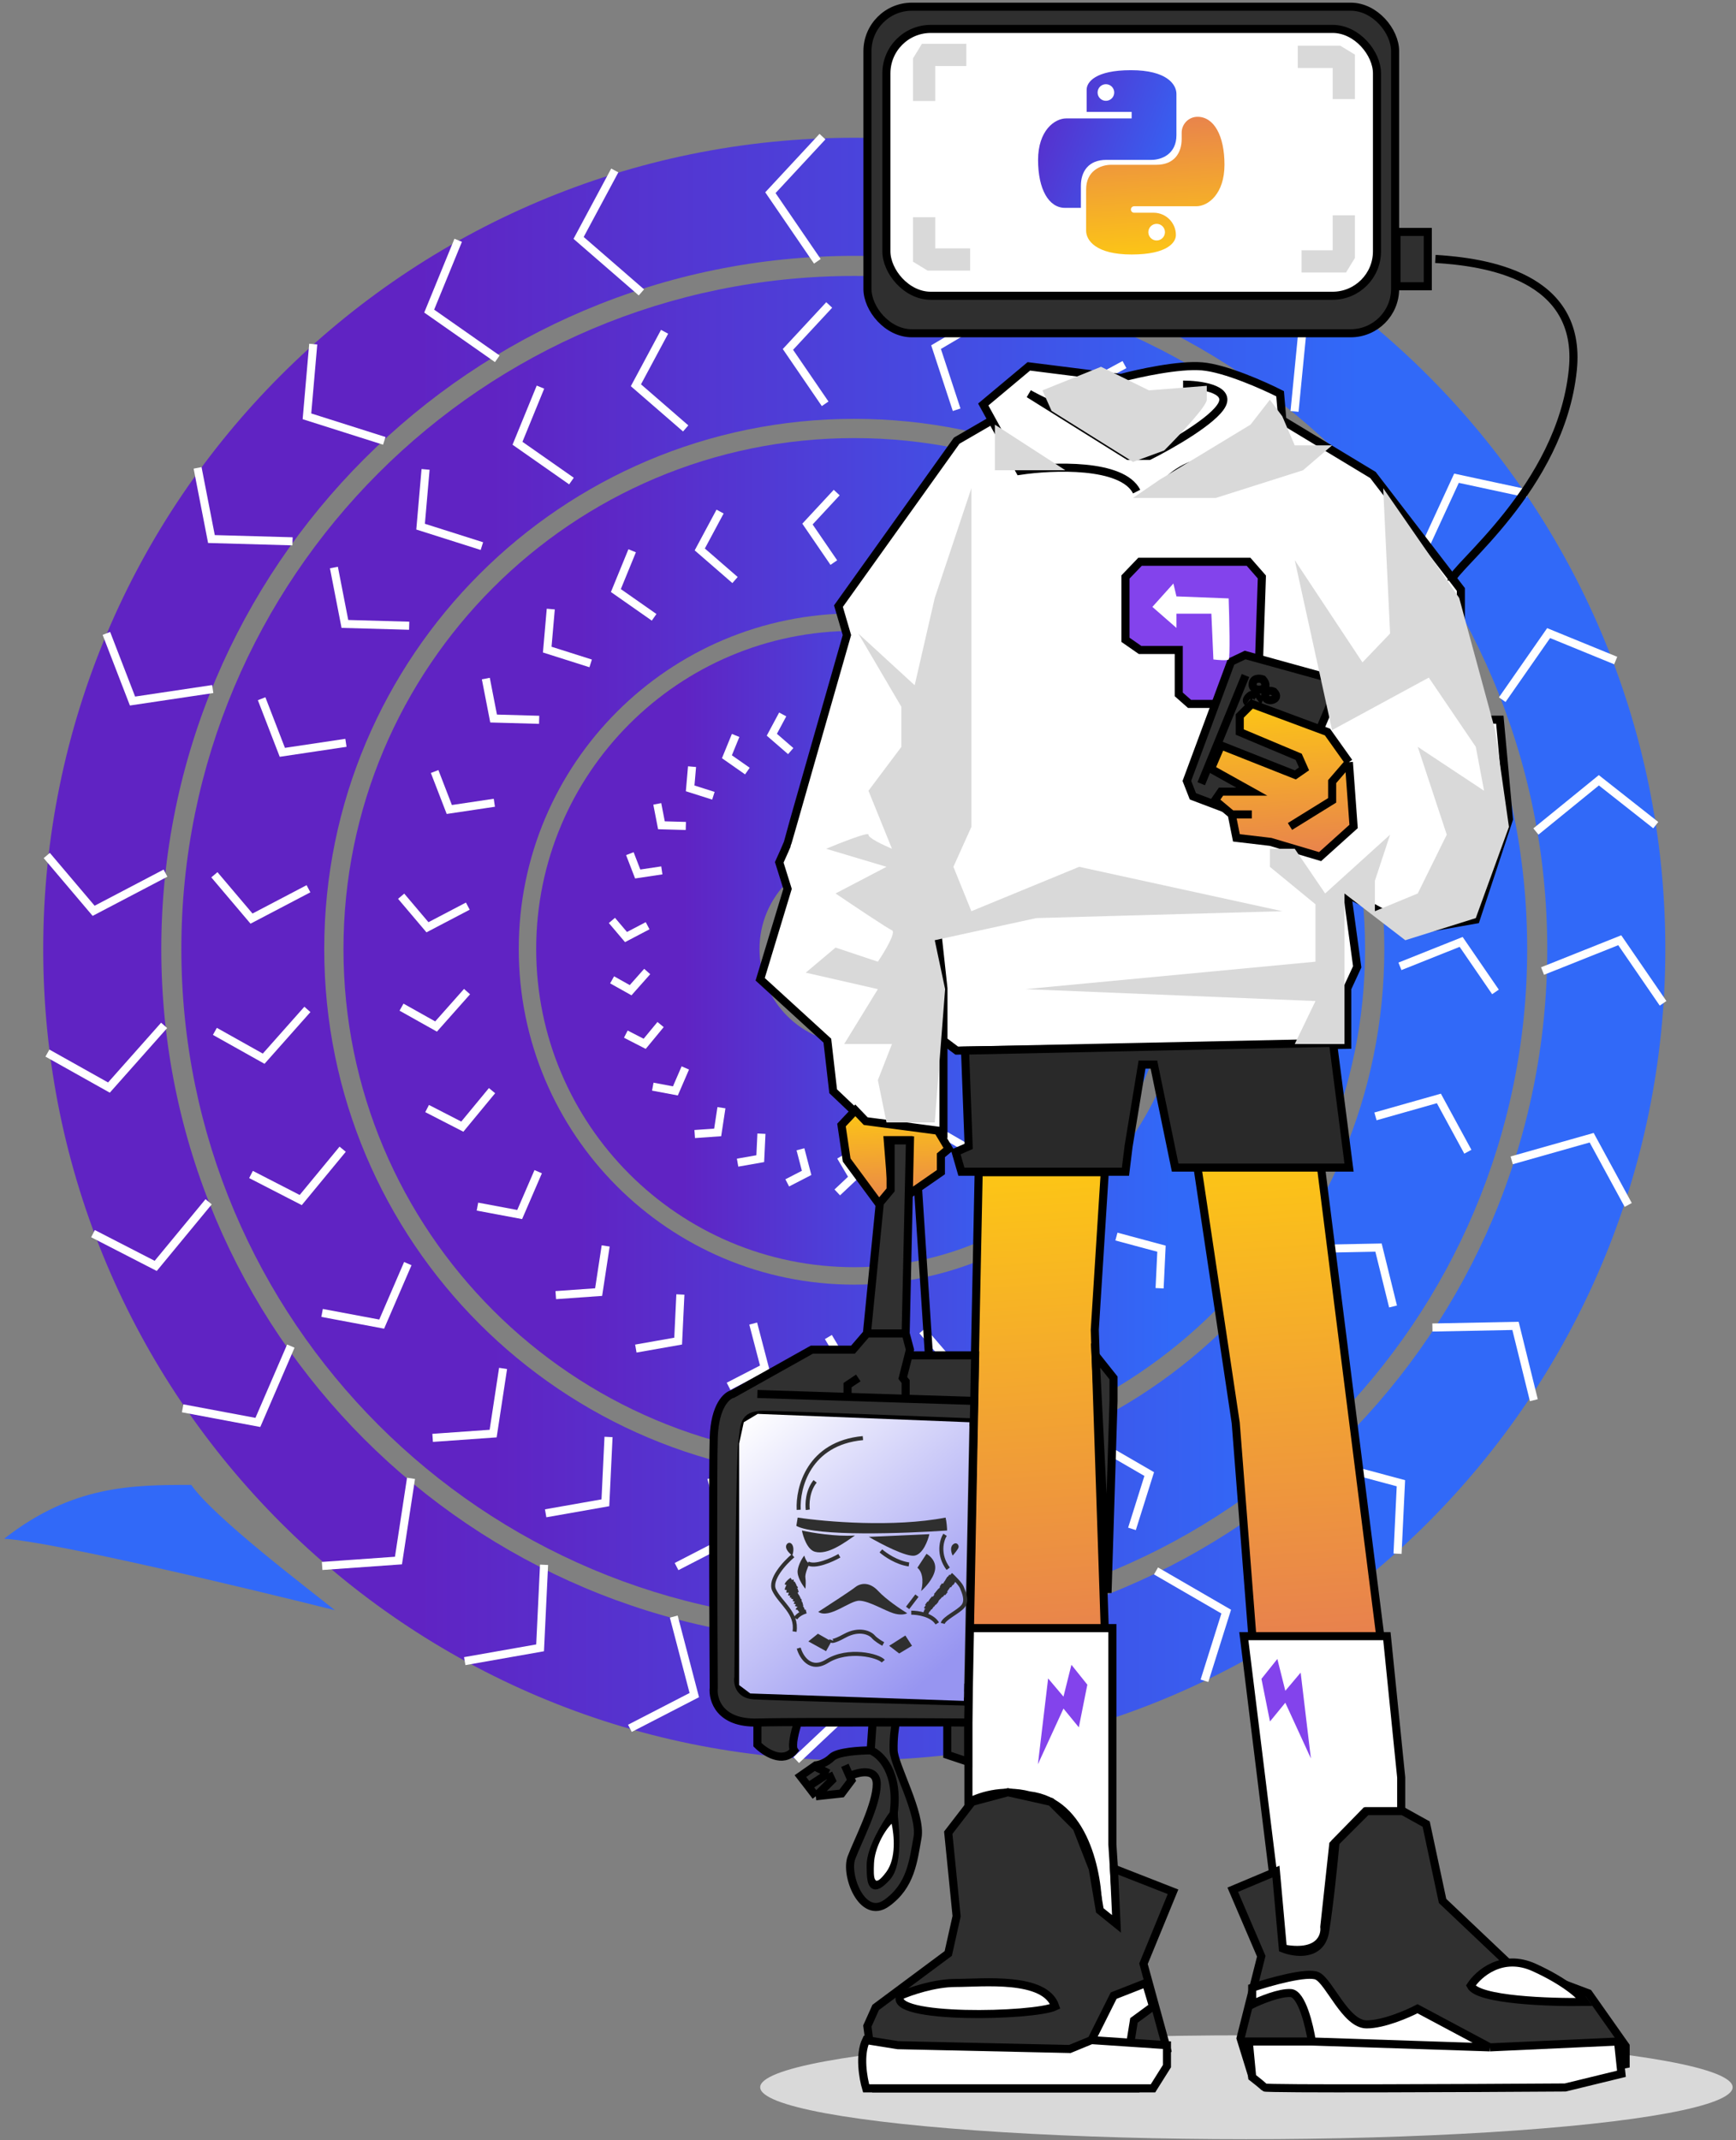 <svg width="215" height="265" viewBox="0 0 215 265" fill="none" xmlns="http://www.w3.org/2000/svg">
<rect x="0" y="0" width="215" height="265" fill="#808080" stroke="none"/>
<ellipse cx="154.365" cy="258.435" rx="60.217" ry="6.431" fill="#D9D9D9"/>
<path d="M105.8 17.056C161.276 17.056 206.248 62.029 206.248 117.505C206.248 172.981 161.276 217.953 105.8 217.953C50.324 217.953 5.352 172.981 5.352 117.505C5.352 62.029 50.324 17.056 105.8 17.056ZM105.8 203.329C153.199 203.329 191.624 164.904 191.624 117.505C191.624 70.105 153.199 31.68 105.8 31.68C58.401 31.68 19.976 70.105 19.976 117.505C19.976 164.904 58.401 203.329 105.8 203.329Z" fill="url(#paint0_linear_796_896)"/>
<path d="M105.8 34.166C151.827 34.166 189.139 71.478 189.139 117.505C189.139 163.532 151.827 200.844 105.8 200.844C59.773 200.844 22.461 163.532 22.461 117.505C22.461 71.478 59.773 34.166 105.8 34.166ZM105.8 183.149C142.055 183.149 171.445 153.759 171.445 117.505C171.445 81.25 142.055 51.86 105.8 51.86C69.546 51.86 40.156 81.25 40.156 117.505C40.156 153.759 69.546 183.149 105.8 183.149Z" fill="url(#paint1_linear_796_896)"/>
<path d="M105.8 54.243C140.739 54.243 169.062 82.566 169.062 117.505C169.062 152.443 140.739 180.767 105.8 180.767C70.861 180.767 42.538 152.443 42.538 117.505C42.538 82.566 70.861 54.243 105.8 54.243ZM105.8 159.06C128.75 159.06 147.356 140.455 147.356 117.505C147.356 94.554 128.75 75.949 105.8 75.949C82.85 75.949 64.245 94.554 64.245 117.505C64.245 140.455 82.85 159.06 105.8 159.06Z" fill="url(#paint2_linear_796_896)"/>
<path d="M105.8 78.111C127.556 78.111 145.194 95.748 145.194 117.505C145.194 139.262 127.556 156.899 105.8 156.899C84.043 156.899 66.405 139.262 66.405 117.505C66.405 95.748 84.043 78.111 105.8 78.111ZM105.8 129.243C112.282 129.243 117.537 123.987 117.537 117.505C117.537 111.023 112.282 105.768 105.8 105.768C99.317 105.768 94.062 111.023 94.062 117.505C94.062 123.987 99.317 129.243 105.8 129.243Z" fill="url(#paint3_linear_796_896)"/>
<path d="M143.182 40.279L140.318 30.391L147.996 26.227" stroke="white"/>
<path d="M20.326 126.96L13.492 134.659L5.873 130.389" stroke="white"/>
<path d="M121.773 33.284L118.557 23.504L126.08 19.067" stroke="white"/>
<path d="M25.837 148.799L19.284 156.738L11.517 152.745" stroke="white"/>
<path d="M163.557 180.976L173.499 183.649L173.083 192.374" stroke="white"/>
<path d="M101.227 32.355L95.413 23.859L101.862 16.915" stroke="white"/>
<path d="M36.018 166.669L31.936 176.12L22.622 174.372" stroke="white"/>
<path d="M177.4 164.367L187.693 164.166L189.963 173.366" stroke="white"/>
<path d="M79.436 36.203L71.659 29.457L76.138 21.106" stroke="white"/>
<path d="M50.903 183.044L49.349 193.22L39.896 193.891" stroke="white"/>
<path d="M187.219 143.67L197.124 140.867L201.652 149.192" stroke="white"/>
<path d="M61.588 44.425L53.155 38.52L56.745 29.75" stroke="white"/>
<path d="M67.381 193.747L66.889 204.03L57.556 205.675" stroke="white"/>
<path d="M191.041 120.23L200.603 116.416L205.968 124.228" stroke="white"/>
<path d="M47.593 54.585L38.015 51.547L38.793 42.605" stroke="white"/>
<path d="M83.444 200.159L85.987 209.88L78.01 213.995" stroke="white"/>
<path d="M190.219 102.954L198.013 96.611L205.063 102.166" stroke="white"/>
<path d="M36.23 67.024L26.186 66.742L24.471 57.931" stroke="white"/>
<path d="M100.027 203.128L105.15 211.773L98.614 217.926" stroke="white"/>
<path d="M186.049 86.632L191.793 78.388L200.102 81.786" stroke="white"/>
<path d="M26.349 85.315L16.411 86.8L13.176 78.426" stroke="white"/>
<path d="M120.769 201.723L127.329 209.334L121.975 216.539" stroke="white"/>
<path d="M176.174 68.338L180.383 59.213L189.158 61.1" stroke="white"/>
<path d="M20.496 108.109L11.596 112.773L5.793 105.926" stroke="white"/>
<path d="M143.17 194.507L151.864 199.544L149.171 208.106" stroke="white"/>
<path d="M160.324 50.941L161.305 40.941L170.214 39.844" stroke="white"/>
<path d="M135.446 56.278L133.177 48.44L139.262 45.14" stroke="white"/>
<path d="M38.069 124.981L32.653 131.084L26.613 127.7" stroke="white"/>
<path d="M118.477 50.733L115.928 42.981L121.891 39.464" stroke="white"/>
<path d="M42.438 142.291L37.244 148.585L31.087 145.419" stroke="white"/>
<path d="M151.596 167.795L159.476 169.914L159.146 176.829" stroke="white"/>
<path d="M102.192 49.997L97.584 43.263L102.696 37.759" stroke="white"/>
<path d="M50.507 156.455L47.271 163.946L39.889 162.561" stroke="white"/>
<path d="M162.568 154.631L170.726 154.471L172.525 161.764" stroke="white"/>
<path d="M84.92 53.047L78.757 47.7L82.306 41.081" stroke="white"/>
<path d="M62.305 169.434L61.074 177.5L53.581 178.031" stroke="white"/>
<path d="M170.35 138.226L178.202 136.004L181.79 142.603" stroke="white"/>
<path d="M70.774 59.563L64.09 54.883L66.935 47.932" stroke="white"/>
<path d="M75.365 177.918L74.975 186.068L67.578 187.372" stroke="white"/>
<path d="M173.38 119.647L180.959 116.624L185.211 122.816" stroke="white"/>
<path d="M59.681 67.617L52.089 65.208L52.706 58.12" stroke="white"/>
<path d="M88.098 183L90.113 190.705L83.79 193.966" stroke="white"/>
<path d="M172.728 105.954L178.905 100.927L184.494 105.33" stroke="white"/>
<path d="M50.675 77.476L42.714 77.253L41.354 70.269" stroke="white"/>
<path d="M101.241 185.353L105.301 192.205L100.121 197.082" stroke="white"/>
<path d="M169.423 93.017L173.976 86.483L180.561 89.176" stroke="white"/>
<path d="M42.843 91.973L34.966 93.15L32.402 86.513" stroke="white"/>
<path d="M117.682 184.24L122.881 190.273L118.637 195.983" stroke="white"/>
<path d="M161.596 78.517L164.931 71.285L171.887 72.781" stroke="white"/>
<path d="M38.204 110.041L31.15 113.738L26.55 108.31" stroke="white"/>
<path d="M135.437 178.52L142.328 182.512L140.193 189.299" stroke="white"/>
<path d="M149.033 64.729L149.811 56.802L156.872 55.932" stroke="white"/>
<path d="M126.825 74.106L125.218 68.554L129.529 66.216" stroke="white"/>
<path d="M57.842 122.777L54.005 127.1L49.727 124.702" stroke="white"/>
<path d="M114.804 70.178L112.998 64.687L117.222 62.196" stroke="white"/>
<path d="M60.937 135.039L57.257 139.497L52.896 137.255" stroke="white"/>
<path d="M138.266 153.107L143.848 154.608L143.614 159.507" stroke="white"/>
<path d="M103.267 69.657L100.003 64.887L103.624 60.988" stroke="white"/>
<path d="M66.653 145.073L64.361 150.379L59.131 149.398" stroke="white"/>
<path d="M146.039 143.781L151.818 143.668L153.093 148.834" stroke="white"/>
<path d="M91.032 71.818L86.665 68.03L89.18 63.341" stroke="white"/>
<path d="M75.011 154.267L74.139 159.982L68.831 160.358" stroke="white"/>
<path d="M151.551 132.16L157.113 130.586L159.655 135.26" stroke="white"/>
<path d="M81.011 76.434L76.275 73.119L78.291 68.195" stroke="white"/>
<path d="M84.264 160.278L83.987 166.051L78.747 166.975" stroke="white"/>
<path d="M153.698 118.997L159.067 116.856L162.079 121.242" stroke="white"/>
<path d="M73.152 82.139L67.774 80.433L68.212 75.412" stroke="white"/>
<path d="M93.283 163.878L94.71 169.337L90.231 171.647" stroke="white"/>
<path d="M153.236 109.297L157.612 105.736L161.571 108.855" stroke="white"/>
<path d="M66.772 89.124L61.132 88.966L60.169 84.018" stroke="white"/>
<path d="M102.594 165.545L105.47 170.399L101.8 173.854" stroke="white"/>
<path d="M150.894 100.133L154.12 95.504L158.785 97.412" stroke="white"/>
<path d="M61.224 99.394L55.644 100.228L53.828 95.526" stroke="white"/>
<path d="M114.24 164.756L117.924 169.03L114.917 173.075" stroke="white"/>
<path d="M145.35 89.861L147.713 84.738L152.641 85.797" stroke="white"/>
<path d="M57.938 112.193L52.94 114.811L49.682 110.966" stroke="white"/>
<path d="M126.819 160.704L131.701 163.532L130.189 168.34" stroke="white"/>
<path d="M136.45 80.093L137.001 74.478L142.003 73.862" stroke="white"/>
<path d="M117.096 94.225L116.235 91.252L118.544 90" stroke="white"/>
<path d="M80.155 120.288L78.1 122.603L75.809 121.319" stroke="white"/>
<path d="M110.659 92.121L109.691 89.181L111.953 87.847" stroke="white"/>
<path d="M81.812 126.855L79.842 129.242L77.506 128.042" stroke="white"/>
<path d="M123.222 136.531L126.211 137.335L126.086 139.958" stroke="white"/>
<path d="M104.48 91.843L102.732 89.288L104.671 87.2" stroke="white"/>
<path d="M84.874 132.228L83.646 135.07L80.846 134.544" stroke="white"/>
<path d="M127.385 131.537L130.48 131.476L131.163 134.243" stroke="white"/>
<path d="M97.928 92.999L95.59 90.971L96.936 88.46" stroke="white"/>
<path d="M89.349 137.152L88.882 140.212L86.039 140.413" stroke="white"/>
<path d="M130.336 125.313L133.315 124.47L134.676 126.973" stroke="white"/>
<path d="M92.562 95.472L90.027 93.697L91.106 91.06" stroke="white"/>
<path d="M94.303 140.37L94.156 143.462L91.349 143.957" stroke="white"/>
<path d="M131.486 118.264L134.362 117.118L135.975 119.466" stroke="white"/>
<path d="M88.353 98.527L85.474 97.613L85.708 94.924" stroke="white"/>
<path d="M99.134 142.299L99.898 145.222L97.499 146.459" stroke="white"/>
<path d="M131.239 113.071L133.582 111.163L135.702 112.834" stroke="white"/>
<path d="M84.938 102.267L81.917 102.182L81.402 99.533" stroke="white"/>
<path d="M104.12 143.191L105.66 145.79L103.695 147.64" stroke="white"/>
<path d="M129.985 108.163L131.712 105.684L134.21 106.705" stroke="white"/>
<path d="M81.967 107.767L78.978 108.214L78.006 105.696" stroke="white"/>
<path d="M110.356 142.769L112.329 145.057L110.719 147.223" stroke="white"/>
<path d="M127.016 102.661L128.281 99.918L130.92 100.485" stroke="white"/>
<path d="M80.206 114.62L77.53 116.023L75.785 113.964" stroke="white"/>
<path d="M117.093 140.599L119.707 142.114L118.897 144.688" stroke="white"/>
<path d="M122.25 97.432L122.545 94.425L125.224 94.095" stroke="white"/>
<path d="M120.053 201.724L121.206 145.14H136.822L135.587 164.654L136.822 201.724H120.053Z" fill="url(#paint4_linear_796_896)"/>
<path d="M153.043 176.181L148.267 144.269H163.572L170.953 202.666H155.105L153.043 176.181Z" fill="url(#paint5_linear_796_896)"/>
<path d="M120.053 201.724L121.206 145.14H136.822L135.587 164.654L136.822 201.724H120.053Z" stroke="black"/>
<path d="M153.043 176.181L148.267 144.269H163.572L170.953 202.666H155.105L153.043 176.181Z" stroke="black"/>
<rect x="107.432" y="0.83" width="65.349" height="40.433" rx="5.5" fill="#2F2F2F" stroke="black"/>
<rect x="109.777" y="3.58" width="60.759" height="33.041" rx="5.5" fill="white" stroke="black"/>
<path d="M148.884 45.361C151.76 45.607 156.518 47.723 158.537 48.75L158.817 52.035L170.038 58.813L180.924 72.985V78.633L183.286 89.108H185.75L186.88 101.431L182.772 113.856L175.276 115.191L166.855 110.673L168.087 119.71L166.855 122.38V129.363L118.487 130.082L116.844 128.849V140.351L107.293 139.016L103.185 135.114L102.466 128.849L94.147 121.25L97.536 110.057L96.509 106.771C96.851 106.018 97.536 104.491 97.536 104.409C97.536 104.327 102.438 87.191 104.889 78.633L103.841 75.048L118.487 54.56L122.847 52.035L121.774 50.084L127.421 45.361L138.821 46.798C140.977 46.216 146.009 45.114 148.884 45.361Z" fill="white"/>
<path d="M146.523 50.084C145.256 50.427 141.942 51.296 138.821 52.035C135.699 52.775 129.92 50.153 127.421 48.75L139.745 56.451H142.312C144.914 55.15 150.363 52.056 151.349 50.084C152.335 48.113 148.542 47.62 146.523 47.62M143.955 60.354C144.537 59.395 146.605 57.376 150.219 56.965C153.834 56.554 157.545 54.534 158.948 53.576L158.817 52.035M140.771 60.867C138.964 57.335 130.365 57.684 126.292 58.3L122.847 52.035M158.817 52.035L158.537 48.75C156.518 47.723 151.76 45.607 148.884 45.361C146.009 45.114 140.977 46.216 138.821 46.798L127.421 45.361L121.774 50.084L122.847 52.035M158.817 52.035L170.038 58.813L180.924 72.985V78.633L183.286 89.108H185.75L186.88 101.431L182.772 113.856L175.276 115.191L166.855 110.673L168.087 119.71L166.855 122.38V129.363L118.487 130.082L116.844 128.849M116.844 128.849V140.351L107.293 139.016L103.185 135.114L102.466 128.849L94.147 121.25L97.536 110.057L96.509 106.771C96.851 106.018 97.536 104.491 97.536 104.409C97.536 104.327 102.438 87.191 104.889 78.633L103.841 75.048L118.487 54.56L122.847 52.035M116.844 128.849V122.38L115.704 111.907" stroke="black"/>
<path d="M119.966 141.939L119.518 130.081L165.089 129.12L167.076 144.567H145.54L142.912 131.812H141.438L139.771 141.939L139.387 145.08H119.069L118.364 142.644L119.966 141.939Z" fill="#292929" stroke="black"/>
<path d="M119.937 201.587V223.181C121.044 222.517 124.1 221.41 127.467 222.296C134.377 223.093 136.031 232.152 135.994 236.581L138.43 238.575L137.766 228.386V201.587H119.937Z" fill="white"/>
<path d="M154.045 202.583L158.807 241.233C163.325 242.119 164.16 239.83 164.012 238.575L165.119 228.386L169.106 224.289H173.536V220.081L171.764 202.583H154.045Z" fill="white"/>
<path d="M119.937 201.587V223.181C121.044 222.517 124.1 221.41 127.467 222.296C134.377 223.093 136.031 232.152 135.994 236.581L138.43 238.575L137.766 228.386V201.587H119.937Z" stroke="black"/>
<path d="M154.045 202.583L158.807 241.233C163.325 242.119 164.16 239.83 164.012 238.575L165.119 228.386L169.106 224.289H173.536V220.081L171.764 202.583H154.045Z" stroke="black"/>
<path d="M141.193 80.476H145.986V85.977L147.321 87.155H154.629L155.807 85.348L156.279 71.44L154.629 69.555H141.193L139.386 71.44V79.219L141.193 80.476Z" fill="#8343EC" stroke="black"/>
<path d="M118.473 237.256L117.44 241.869L108.452 248.55L107.418 250.856L108.452 258.571H140.858L144.56 253.878L141.618 243.141L145.276 234.233L137.959 231.37L138.277 238.21L136.209 236.54L135.334 231.37L133.346 226.28L130.165 223.099L124.836 221.905L120.382 223.099L117.44 226.917L118.473 237.256Z" fill="#2F2F2F" stroke="black"/>
<path d="M153.638 252.37L155.011 256.805L192.959 257.212L201.331 255.579V253.333L196.733 246.81L186.788 243.067L178.66 235.368L176.629 225.851L173.741 224.247H169.25L165.401 228.097C165.187 230.449 164.631 235.946 164.117 239.111C163.604 242.276 160.41 241.856 158.878 241.25L158.022 231.732L152.676 233.978L156.205 242.212L153.638 252.37Z" fill="#303030" stroke="black"/>
<path d="M104.217 139.296L105.93 137.476L107.215 138.814L116.155 139.992L117.493 142.24L116.529 143.043V145.131L112.514 147.915V141.17H109.945L110.427 147.219L109.088 149.36L104.859 143.632L104.217 139.296Z" fill="url(#paint6_linear_796_896)" stroke="black"/>
<path d="M165.566 85.329L163.492 90.222L159.097 101.252L156.941 102.081L147.737 98.598L146.991 96.691L152.464 81.931L154.205 81.101L164.405 83.92L165.566 85.329Z" fill="#303030" stroke="black"/>
<path d="M157.356 104.238L163.492 106.062L167.639 102.33L167.058 94.369L164.404 90.638L155.034 87.155L153.541 88.648V90.638L160.839 93.706L161.502 95.199L160.424 95.945L151.219 92.297L149.976 95.199L155.034 98.018H151.219L150.473 99.097L152.546 100.838L153.127 103.74L157.356 104.238Z" fill="url(#paint7_linear_796_896)"/>
<path d="M152.546 100.838L153.127 103.74L157.356 104.238L163.492 106.062L167.639 102.33L167.058 94.369M152.546 100.838H155.034M152.546 100.838L150.473 99.097L151.219 98.018H155.034L149.976 95.199L151.219 92.297L160.424 95.945L161.502 95.199L160.839 93.706L153.541 90.638V88.648L155.034 87.155L164.404 90.638L167.058 94.369M167.058 94.369L164.985 96.774V99.097L159.761 102.33" stroke="black"/>
<path d="M115.046 167.813H120.769L120.662 173.455L120.611 176.116L119.906 213.277V218.137L117.319 217.274V213.258L110.955 213.265C110.837 213.84 110.628 215.272 110.673 216.726C110.731 218.587 114.155 224.613 113.633 227.514C113.11 230.415 112.82 233.491 109.803 235.638C106.786 237.784 104.639 232.156 105.451 230.009C106.263 227.862 108.584 223.452 108.584 220.899C108.584 218.857 106.343 219.39 105.223 219.913L105.451 220.435L104.232 222.06L101.041 222.408L100.113 221.189L99.126 219.913L100.867 218.699L101.041 218.578C101.409 218.539 102.318 218.288 103.014 217.592C103.71 216.895 106.515 216.724 107.83 216.726L108.069 213.268L98.819 213.277C98.505 214.191 97.972 216.161 98.349 216.726C96.969 218.419 94.744 216.961 93.803 216.02V213.277C89.101 213.402 88.238 210.455 88.394 208.966C88.342 200.291 88.269 181.954 88.394 178.003C88.52 174.053 90.015 172.751 90.746 172.595L100.545 167.108H105.64L107.365 165.103L108.965 148.931L110.298 147.331V141.2H112.697L112.164 165.103L112.697 167.108L112.518 167.813H115.046Z" fill="#303030"/>
<path d="M137.908 170.612L135.682 167.813L137.166 197.224L137.908 173.457V170.612Z" fill="#303030"/>
<path d="M120.769 176.122C113.751 175.843 100.083 175.316 95.688 175.203M95.688 175.203C95.141 175.189 94.738 175.181 94.509 175.181C91.922 175.181 92.236 176.592 91.922 178.709C91.672 180.402 91.504 198.697 91.452 207.633C91.321 208.338 91.514 209.781 93.333 209.906C95.151 210.032 111.806 210.481 119.906 210.69V208.966L94.509 208.417C93.96 208.443 92.831 208.166 92.706 206.849C92.581 205.532 93.072 187.54 93.333 178.709C93.309 177.782 93.747 175.784 95.688 175.203ZM120.769 173.457C120.628 173.457 116.962 173.341 112.164 173.187M93.803 172.595C96.832 172.693 100.905 172.825 104.966 172.956M115.046 167.813H120.769L119.906 213.277M115.046 167.813H112.518M115.046 167.813L113.674 146.798M93.803 213.277C89.101 213.402 88.238 210.455 88.394 208.966C88.342 200.291 88.269 181.954 88.394 178.003C88.52 174.053 90.015 172.751 90.746 172.595L100.545 167.108H105.64L107.365 165.103M93.803 213.277V216.02C94.744 216.961 96.969 218.419 98.349 216.726C97.972 216.161 98.505 214.191 98.819 213.277L108.069 213.268M93.803 213.277C96.903 213.194 104.33 213.198 110.964 213.225M119.906 213.277C119.137 213.271 118.266 213.265 117.319 213.258M119.906 213.277V218.137L117.319 217.274V213.258M117.319 213.258L108.069 213.268M117.319 213.258C115.433 213.246 113.245 213.234 110.964 213.225M107.365 165.103L108.965 148.931L110.298 147.331V141.2H112.697L112.164 165.103M107.365 165.103H112.164M112.164 165.103L112.697 167.108L112.518 167.813M106.299 170.612L104.966 171.501V172.956M104.966 172.956C107.45 173.036 109.93 173.116 112.164 173.187M112.164 173.187V171.057L111.808 170.612L112.518 167.813M108.069 213.268L107.83 216.726M107.83 216.726C106.515 216.724 103.71 216.895 103.014 217.592C102.318 218.288 101.409 218.539 101.041 218.578L100.867 218.699M107.83 216.726C109.068 217.208 111.37 219.448 110.673 224.555M100.113 221.189L99.126 219.913L100.867 218.699M100.113 221.189L102.608 219.564M100.113 221.189L101.041 222.408M102.608 219.564L103.014 220.435L101.041 222.408M102.608 219.564L100.867 218.699M101.041 222.408L104.232 222.06L105.451 220.435L105.223 219.913M104.639 218.578L105.223 219.913M105.223 219.913C106.343 219.39 108.584 218.857 108.584 220.899C108.584 223.452 106.263 227.862 105.451 230.009C104.639 232.156 106.786 237.784 109.803 235.638C112.82 233.491 113.11 230.415 113.633 227.514C114.155 224.613 110.731 218.587 110.673 216.726C110.627 215.237 110.847 213.771 110.964 213.225M110.673 224.555C109.726 225.851 107.83 228.941 107.83 230.937C107.83 233.433 108.062 234.303 109.803 232.446C111.544 230.589 110.673 225.019 110.673 224.555ZM135.682 167.813L137.908 170.612V173.457L137.166 197.224L135.682 167.813Z" stroke="black"/>
<path d="M109.764 231.78C111.014 230.091 110.741 227.247 110.429 225.801C109.452 226.778 108.319 228.888 108.241 230.725C108.162 232.562 108.201 233.89 109.764 231.78Z" fill="white"/>
<path d="M108.723 133.733L109.79 138.976H115.767L117.051 122.471L115.767 116.415L128.347 113.676L158.811 112.821L133.652 107.326L120.303 112.821L118.078 107.326L120.303 102.381V60.449L115.767 74.038L113.281 84.846L106.298 78.438L111.635 87.518V92.47L107.557 97.907L110.47 105.092C109.467 104.671 107.48 103.732 107.557 103.344C107.635 102.956 104.095 104.348 102.315 105.092L109.79 107.326L103.48 110.626C105.583 112.05 109.926 114.956 110.47 115.189C111.014 115.422 109.532 117.875 108.723 119.072L103.48 117.325L99.79 120.432L108.723 122.471L104.548 129.267H110.47L108.723 133.733Z" fill="#D9D9D9" style="mix-blend-mode:plus-darker"/>
<path d="M162.919 119.072L126.977 122.471L162.919 123.945L160.351 129.267H166.513V122.471V120.432V110.626L174.043 116.415L182.772 113.676L186.879 102.381L185.168 90.4L180.718 74.038L171.305 60.449L172.161 78.438L168.738 82.014L160.351 69.349L164.972 90.4L176.953 83.897L182.772 92.47L183.799 97.907L175.584 92.47L179.178 103.344L175.584 110.626L170.278 112.821V109.055L172.161 103.344L164.117 110.626L160.351 105.092H157.271V107.326L162.919 111.965V119.072Z" fill="#D9D9D9" style="mix-blend-mode:plus-darker"/>
<path d="M161.378 58.224L164.972 55.144H160.351L158.811 51.55L157.271 49.495L154.875 52.577L143.579 59.423L140.327 61.648H150.596L161.378 58.224Z" fill="#D9D9D9" style="mix-blend-mode:plus-darker"/>
<path d="M131.941 58.224L123.212 52.577V58.224H131.941Z" fill="#D9D9D9" style="mix-blend-mode:plus-darker"/>
<path d="M136.36 45.413L129.104 48.334L130.235 50.878L140.327 57.192L144.181 55.778C145.94 54.019 149.458 50.3 149.458 49.495V47.769L142.296 48.334L136.36 45.413Z" fill="#D9D9D9" style="mix-blend-mode:plus-darker"/>
<path d="M93.84 175.062L120.061 176.097L119.371 210.598L92.92 209.678L91.539 208.643V178.741L92.115 176.097L93.84 175.062Z" fill="url(#paint8_linear_796_896)"/>
<path fill-rule="evenodd" clip-rule="evenodd" d="M133.865 25.738V22.999C133.865 21.259 134.793 19.796 137.003 19.796H142.591C143.897 19.796 145.699 19.055 145.699 16.741V11.633C145.699 10.438 144.487 8.689 140.066 8.689C135.645 8.689 134.58 10.178 134.58 11.101V13.86H140.153V14.661H132.059C130.591 14.661 128.563 16.186 128.563 19.808C128.563 23.43 129.882 25.738 131.901 25.738H133.865ZM136.964 12.484C137.533 12.484 137.994 12.023 137.994 11.455C137.994 10.886 137.533 10.425 136.964 10.425C136.396 10.425 135.935 10.886 135.935 11.455C135.935 12.023 136.396 12.484 136.964 12.484Z" fill="url(#paint9_linear_796_896)"/>
<path fill-rule="evenodd" clip-rule="evenodd" d="M148.312 14.462C147.227 14.462 146.348 15.341 146.348 16.426L146.348 17.201C146.348 18.941 145.42 20.404 143.21 20.404L137.622 20.404C136.316 20.404 134.514 21.145 134.514 23.46L134.514 28.567C134.514 29.762 135.726 31.511 140.147 31.511C144.568 31.511 145.632 30.023 145.632 29.099C145.632 27.575 144.397 26.34 142.873 26.34L140.461 26.34C140.239 26.34 140.06 26.161 140.06 25.939C140.06 25.718 140.239 25.539 140.461 25.539L148.154 25.539C149.622 25.539 151.649 24.014 151.649 20.392C151.649 16.771 150.331 14.462 148.312 14.462ZM143.249 27.716C142.68 27.716 142.219 28.177 142.219 28.746C142.219 29.314 142.68 29.775 143.249 29.775C143.817 29.775 144.278 29.314 144.278 28.746C144.278 28.177 143.817 27.716 143.249 27.716Z" fill="url(#paint10_linear_796_896)"/>
<path d="M150.025 75.983L150.277 81.652C150.823 81.722 151.965 81.82 152.167 81.652C152.368 81.484 152.251 76.543 152.167 74.094L145.701 73.843L145.323 72.247L142.72 75.144L145.701 77.747V75.983H150.025Z" fill="white"/>
<path d="M132.694 206.128L131.709 210.069L129.809 207.817L128.542 218.445L131.709 211.547L133.61 213.87L134.665 208.591L132.694 206.128Z" fill="#8343EC"/>
<path d="M158.198 205.405L159.184 209.347L161.084 207.094L162.351 217.722L159.184 210.825L157.283 213.147L156.227 207.869L158.198 205.405Z" fill="#8343EC"/>
<path d="M107.267 252.597L111.197 253.226L132.499 253.697L135.171 252.597L137.923 247.094L141.932 245.522L142.796 248.43L140.438 250.159L139.992 252.921L144.525 253.226V255.819L142.796 258.571H107.267C106.9 257.339 106.387 254.42 107.267 252.597Z" fill="white"/>
<path d="M118.35 245.522C115.709 245.522 112.691 246.57 111.512 247.094C109.861 250.081 128.097 249.688 130.691 248.43C129.434 244.657 121.652 245.522 118.35 245.522Z" fill="white"/>
<path d="M135.171 252.597L132.499 253.697L111.197 253.226L107.267 252.597C106.387 254.42 106.9 257.339 107.267 258.571H142.796L144.525 255.819V253.226L139.992 252.921M135.171 252.597L137.923 247.094L141.932 245.522L142.796 248.43L140.438 250.159L139.992 252.921M135.171 252.597L139.992 252.921M111.512 247.094C112.691 246.57 115.709 245.522 118.35 245.522C121.652 245.522 129.434 244.657 130.691 248.43C128.097 249.688 109.861 250.081 111.512 247.094Z" stroke="black"/>
<path d="M155.083 246.108C157.264 245.381 161.928 244.072 163.139 244.654C164.653 245.381 166.652 250.651 169.256 250.651C171.34 250.651 174.324 249.359 175.555 248.713L184.519 253.497L200.388 252.771L200.812 256.768L193.855 258.464C182.367 258.545 156.742 258.658 156.597 258.464C156.452 258.27 155.527 257.535 155.083 257.192L154.659 252.771H162.472C162.17 250.812 161.225 246.871 159.868 246.774C158.511 246.677 156.113 247.663 155.083 248.167V246.108Z" fill="white"/>
<path d="M184.519 253.497L175.555 248.713C174.324 249.359 171.34 250.651 169.256 250.651C166.652 250.651 164.653 245.381 163.139 244.654C161.928 244.072 157.264 245.381 155.083 246.108V248.167C156.113 247.663 158.511 246.677 159.868 246.774C161.225 246.871 162.17 250.812 162.472 252.771M184.519 253.497L162.472 252.771M184.519 253.497L200.388 252.771L200.812 256.768L193.855 258.464C182.367 258.545 156.742 258.658 156.597 258.464C156.452 258.27 155.527 257.535 155.083 257.192L154.659 252.771H162.472" stroke="black"/>
<path d="M190.008 243.607C186.056 241.81 183.121 244.356 182.147 245.853C183.045 247.65 191.953 247.949 196.295 247.874C195.846 247.201 193.96 245.404 190.008 243.607Z" fill="white" stroke="black"/>
<path d="M113.072 7.234V12.505H115.826V8.178H119.681V5.425H114.174L113.072 7.234Z" fill="#D9D9D9"/>
<path d="M167.805 31.932L167.805 26.661L165.051 26.661L165.051 30.988L161.196 30.988L161.196 33.741L166.703 33.741L167.805 31.932Z" fill="#D9D9D9"/>
<path d="M165.995 5.661L160.725 5.661L160.725 8.415L165.051 8.415L165.051 12.269L167.805 12.269L167.805 6.763L165.995 5.661Z" fill="#D9D9D9"/>
<path d="M114.882 33.505L120.152 33.505L120.152 30.751L115.826 30.751L115.826 26.897L113.072 26.897L113.072 32.403L114.882 33.505Z" fill="#D9D9D9"/>
<path d="M105.883 190.122C103.495 190.275 100.51 189.772 99.317 189.501C99.46 190.265 99.98 191.86 100.916 192.128C102.516 192.581 104.617 190.982 105.883 190.122Z" fill="#2F2F2F"/>
<path d="M115.1 189.955L107.602 190.289C109.083 191.157 112.297 192.835 113.309 192.605C114.321 192.376 114.925 190.743 115.1 189.955Z" fill="#2F2F2F"/>
<path d="M114.742 192.39L113.619 194.11C114.46 194.816 114.272 196.33 114.073 196.999C114.559 196.585 115.582 195.49 115.792 194.42C116.002 193.35 115.179 192.621 114.742 192.39Z" fill="#2F2F2F"/>
<path d="M108.772 196.999C107.578 195.709 106.432 196.091 105.883 196.545C105.448 196.905 102.695 198.7 101.336 199.577C102.758 200.484 105.262 198.121 106.48 198.193C107.698 198.264 109.512 199.387 110.635 199.745C111.533 200.031 112.155 199.864 112.354 199.745C111.558 199.259 109.727 198.03 108.772 196.999Z" fill="#2F2F2F"/>
<path d="M99.746 195.351C99.67 194.912 100.065 193.974 100.272 193.56C99.966 193.56 99.699 192.924 99.603 192.605C99.38 192.884 98.906 193.637 98.791 194.42C98.677 195.203 99.38 196.275 99.746 196.712C99.778 196.442 99.823 195.791 99.746 195.351Z" fill="#2F2F2F"/>
<path d="M98.791 187.901L98.624 188.928C101.05 190.265 112.083 189.867 117.297 189.501C117.289 189.175 117.239 188.398 117.106 187.901C110.687 189.143 102.222 188.419 98.791 187.901Z" fill="#2F2F2F"/>
<path d="M117.989 191.268C117.626 191.631 117.838 192.311 117.989 192.605C118.188 192.382 118.61 191.875 118.705 191.626C118.825 191.316 118.443 190.814 117.989 191.268Z" fill="#2F2F2F"/>
<path d="M98.123 191.268C98.371 191.669 98.226 192.327 98.123 192.605C97.9 192.446 97.435 192.027 97.359 191.626C97.263 191.125 97.812 190.767 98.123 191.268Z" fill="#2F2F2F"/>
<path d="M112.125 202.503L110.123 203.774L111.362 204.727L112.951 203.774L112.125 202.503Z" fill="#2F2F2F"/>
<path d="M101.298 202.281L102.973 203.234L102.306 204.441L100.113 203.234L101.298 202.281Z" fill="#2F2F2F"/>
<path d="M114.445 199.432L115.043 199.675M114.57 198.875L115.276 199.352M114.713 198.503L115.533 199.084M115.043 198.159L115.829 198.732M115.276 197.844L116.077 198.503M115.629 197.568L116.334 198.102M115.829 197.186L116.582 197.844M116.077 196.881L116.897 197.568M116.334 196.623L117.212 197.32M116.516 196.242L117.431 196.881M116.821 196.032L117.613 196.623M117.04 195.708L117.918 196.347M117.212 195.412L118.204 196.032M117.431 195.164L118.318 195.813M117.737 194.945C118.131 195.304 118.961 196.131 119.129 196.566C119.339 197.11 119.854 198.159 119.272 198.875C118.691 199.59 116.926 200.353 116.754 201.002M109.093 192.023C109.629 192.498 111.076 193.499 112.573 193.7M113.559 197.568L112.406 199.084M109.387 203.553C109.1 203.399 108.452 203.004 108.15 202.652C107.772 202.211 106.452 201.541 104.607 202.547C103.131 203.352 102.888 203.218 102.951 203.05M98.045 195.566C97.863 195.683 97.483 195.982 97.416 196.242M98.318 195.813C98.094 195.848 97.601 196.11 97.416 196.881M98.527 196.032C98.22 196.197 97.613 196.66 97.647 197.186M98.674 196.347C98.415 196.557 97.89 197.095 97.856 197.568M98.842 196.881C98.639 196.948 98.196 197.236 98.045 197.844M98.842 197.32C98.689 197.4 98.35 197.654 98.214 198.022M99.07 197.712C98.875 197.806 98.47 198.056 98.402 198.304M99.286 198.201C99.075 198.229 98.627 198.355 98.527 198.633M99.427 198.586C99.194 198.645 98.718 198.796 98.674 198.924M99.483 198.924C99.257 198.996 98.803 199.176 98.788 199.319M99.633 199.225C99.439 199.291 99.024 199.443 98.919 199.526M99.84 199.526C99.547 199.598 98.875 199.868 98.527 200.371M112.859 199.675C113.658 199.668 115.421 199.923 116.077 201.002M117.04 190.031C116.622 190.694 116.115 192.462 117.431 194.236M103.954 192.628C103.026 193.156 100.946 194.083 100.045 193.569M98.919 186.938C98.767 184.237 100.144 178.68 106.869 178.06M100.045 186.938C99.948 186.257 99.992 184.599 100.95 183.415M98.214 192.628C97.177 193.505 95.256 195.584 95.876 196.881C96.652 198.503 98.76 199.692 98.402 202.018M98.919 204.061C99.221 205.142 100.345 206.979 102.431 205.682C105.038 204.061 108.803 204.977 109.387 205.682" stroke="#303030" stroke-width="0.5"/>
<path d="M148.77 97.037L154.253 83.639M154.512 86.942C154.397 86.859 154.294 86.587 154.792 86.164C155.414 85.635 156.036 86.631 155.819 86.787M156.379 84.11C155.974 83.975 155.159 83.918 155.134 84.764C155.103 85.822 157.623 85.511 156.379 84.11ZM157.748 85.635C157.395 85.49 156.69 85.392 156.69 86.164C156.69 87.129 158.806 86.661 157.748 85.635Z" stroke="black"/>
<path d="M0.511 190.521C8.988 183.879 16.401 183.856 23.687 183.856C26.484 187.877 38.125 196.675 41.475 199.37C30.296 196.566 6.453 190.871 0.511 190.521Z" fill="#3169F8"/>
<rect x="172.955" y="28.717" width="3.874" height="6.728" fill="#2F2F2F" stroke="black"/>
<path d="M177.767 32.059C183.896 32.434 195.989 34.101 194.788 45.81C193.287 60.447 179.776 70.393 179.776 71.894" stroke="black" stroke-linejoin="round"/>
<defs>
<linearGradient id="paint0_linear_796_896" x1="51.677" y1="117.505" x2="168.497" y2="117.505" gradientUnits="userSpaceOnUse">
<stop stop-color="#6023C3"/>
<stop offset="1" stop-color="#3169F8"/>
</linearGradient>
<linearGradient id="paint1_linear_796_896" x1="60.895" y1="117.505" x2="157.818" y2="117.505" gradientUnits="userSpaceOnUse">
<stop stop-color="#6023C3"/>
<stop offset="1" stop-color="#3169F8"/>
</linearGradient>
<linearGradient id="paint2_linear_796_896" x1="71.713" y1="117.505" x2="145.286" y2="117.505" gradientUnits="userSpaceOnUse">
<stop stop-color="#6023C3"/>
<stop offset="1" stop-color="#3169F8"/>
</linearGradient>
<linearGradient id="paint3_linear_796_896" x1="84.573" y1="117.505" x2="130.388" y2="117.505" gradientUnits="userSpaceOnUse">
<stop stop-color="#6023C3"/>
<stop offset="1" stop-color="#3169F8"/>
</linearGradient>
<linearGradient id="paint4_linear_796_896" x1="161.544" y1="208.506" x2="156.956" y2="138.159" gradientUnits="userSpaceOnUse">
<stop stop-color="#E67B53"/>
<stop offset="1" stop-color="#FECB11"/>
</linearGradient>
<linearGradient id="paint5_linear_796_896" x1="161.544" y1="208.506" x2="156.956" y2="138.159" gradientUnits="userSpaceOnUse">
<stop stop-color="#E67B53"/>
<stop offset="1" stop-color="#FECB11"/>
</linearGradient>
<linearGradient id="paint6_linear_796_896" x1="115.039" y1="150.549" x2="114.309" y2="136.208" gradientUnits="userSpaceOnUse">
<stop stop-color="#E67B53"/>
<stop offset="1" stop-color="#FECB11"/>
</linearGradient>
<linearGradient id="paint7_linear_796_896" x1="164.374" y1="107.953" x2="162.987" y2="85.165" gradientUnits="userSpaceOnUse">
<stop stop-color="#E67B53"/>
<stop offset="1" stop-color="#FECB11"/>
</linearGradient>
<linearGradient id="paint8_linear_796_896" x1="118.663" y1="204.636" x2="92.879" y2="175.062" gradientUnits="userSpaceOnUse">
<stop stop-color="#9795F1"/>
<stop offset="1" stop-color="white"/>
</linearGradient>
<linearGradient id="paint9_linear_796_896" x1="124.568" y1="14.207" x2="146.897" y2="22.524" gradientUnits="userSpaceOnUse">
<stop stop-color="#6023C3"/>
<stop offset="1" stop-color="#3169F8"/>
</linearGradient>
<linearGradient id="paint10_linear_796_896" x1="137.681" y1="12.757" x2="138.844" y2="33.316" gradientUnits="userSpaceOnUse">
<stop stop-color="#E67B53"/>
<stop offset="1" stop-color="#FECB11"/>
</linearGradient>
</defs>
</svg>
